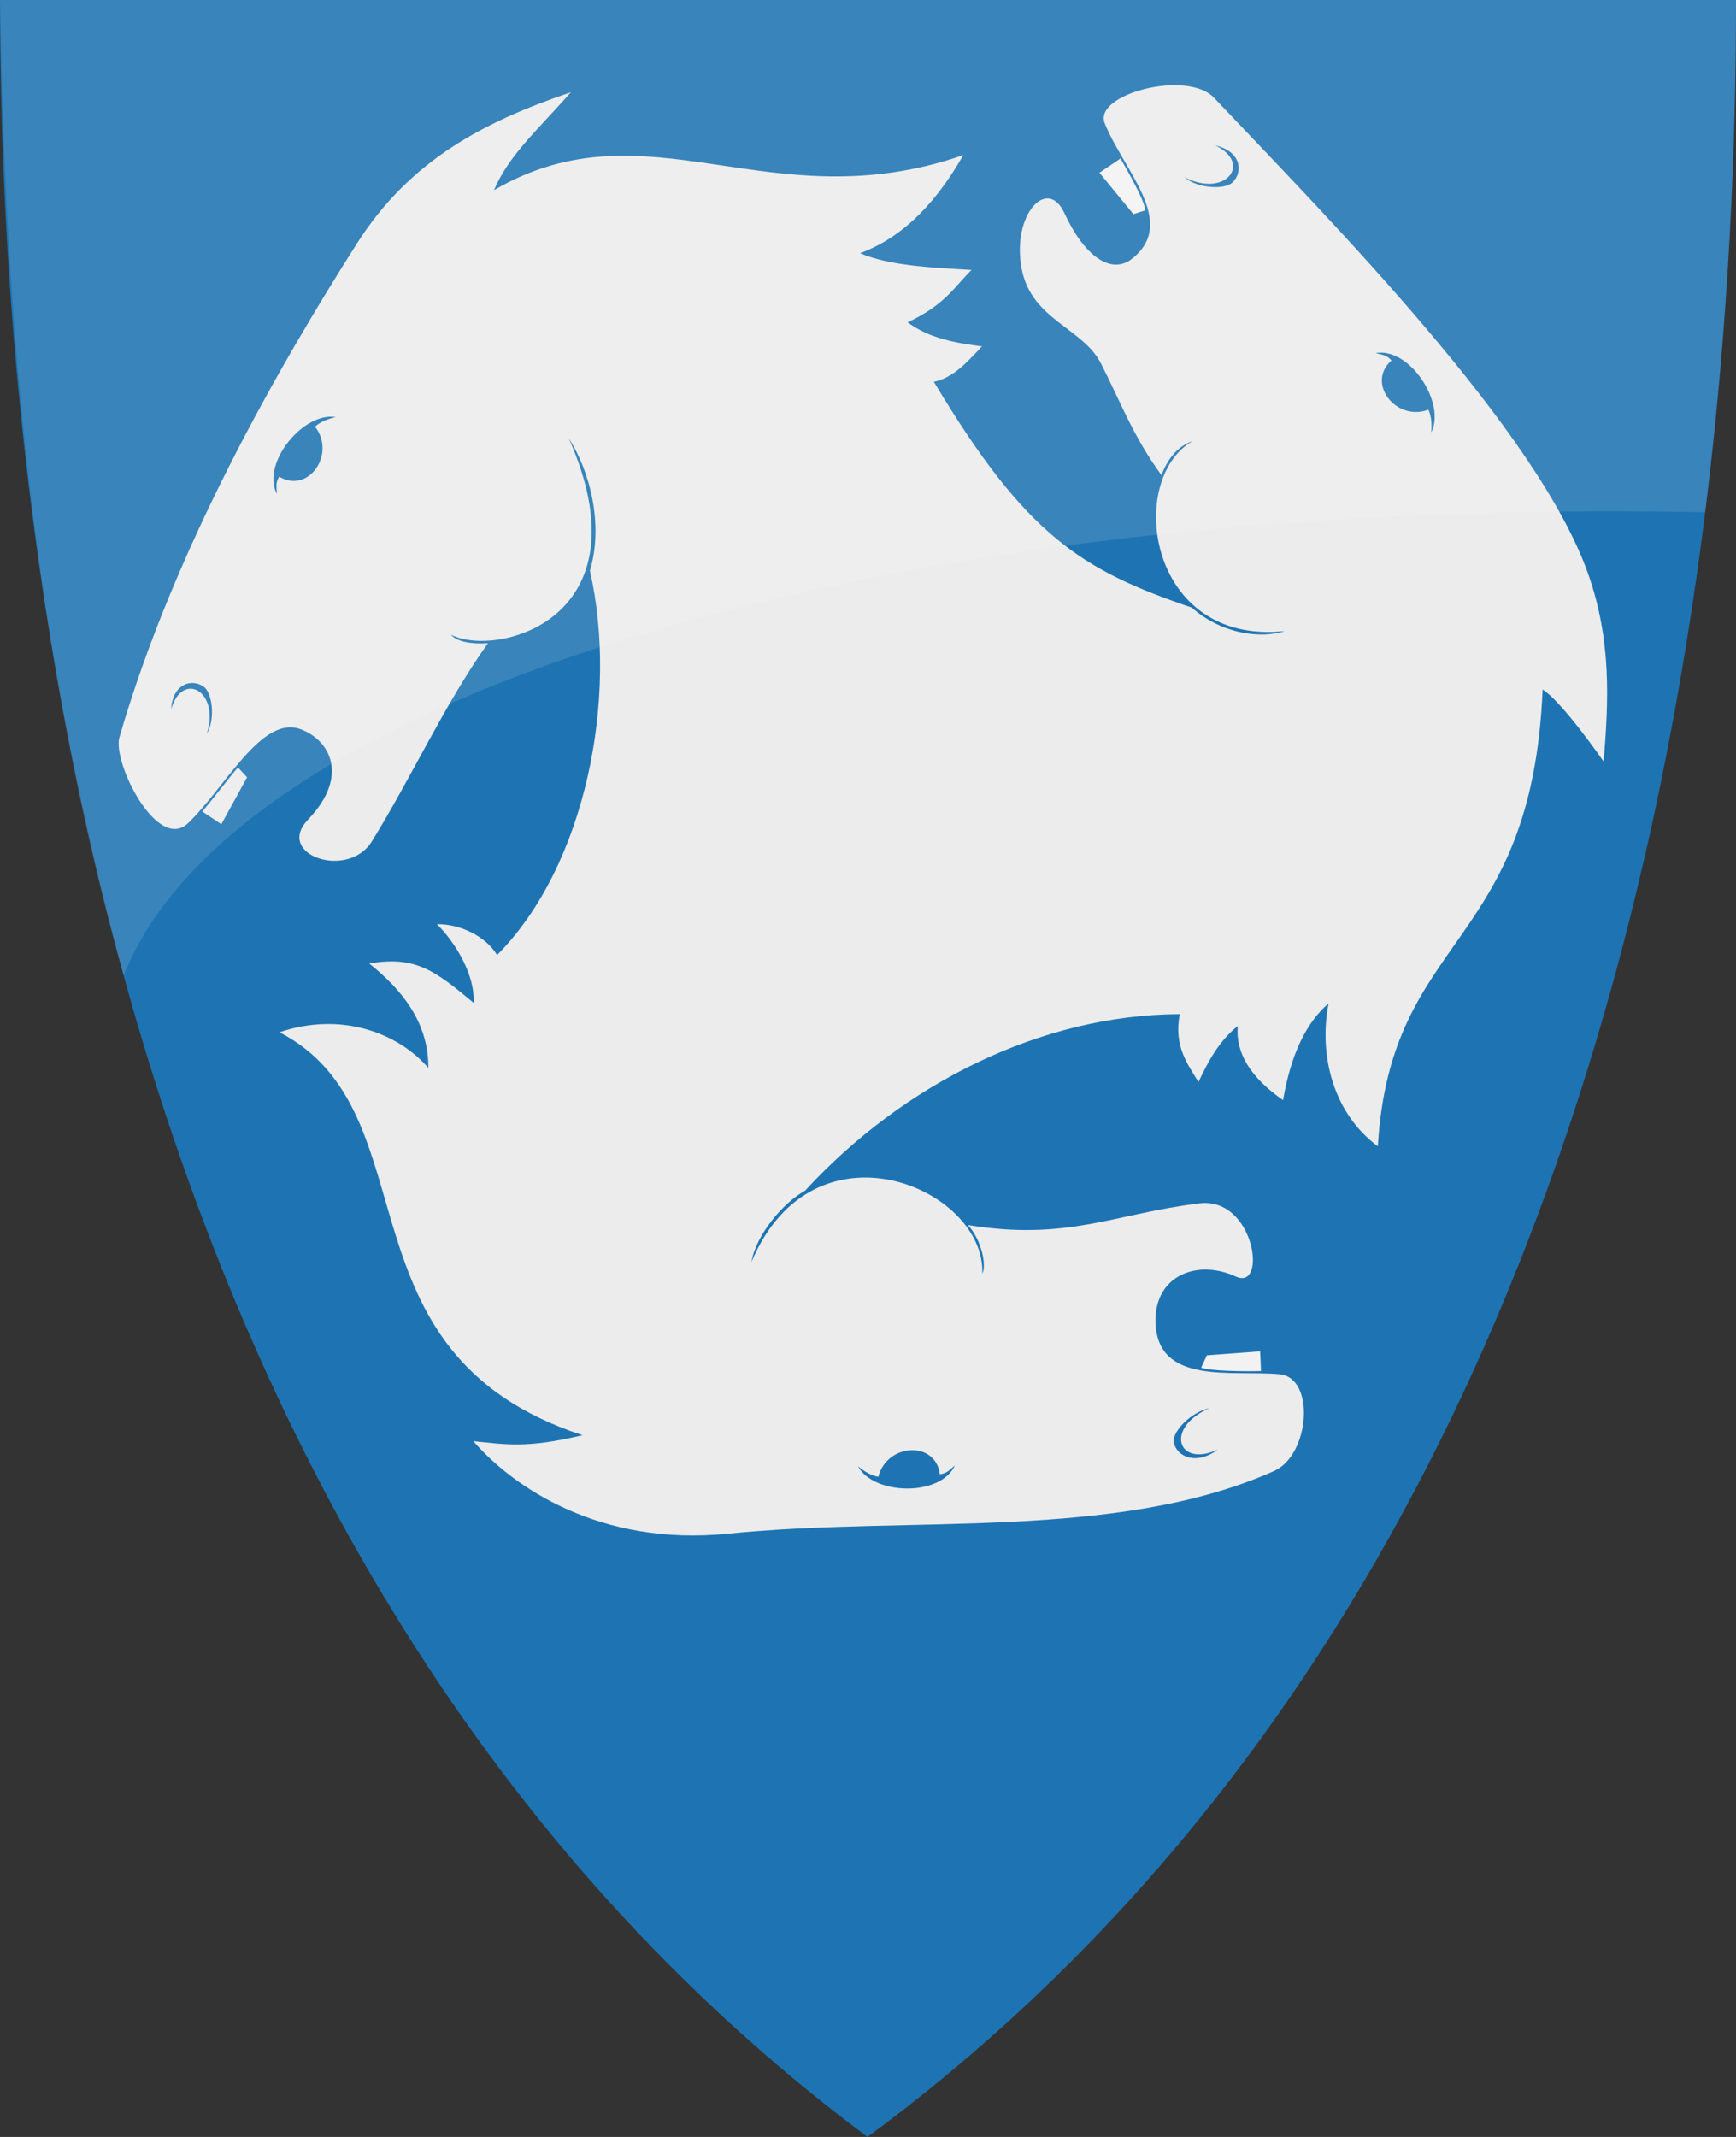 <?xml version="1.0" encoding="UTF-8" standalone="no"?>
<!-- Created with Inkscape (http://www.inkscape.org/) -->

<svg
   xmlns:svg="http://www.w3.org/2000/svg"
   xmlns="http://www.w3.org/2000/svg"
   xmlns:xlink="http://www.w3.org/1999/xlink"
   version="1.1"
   width="390"
   height="480"
   id="svg4228">
  <rect width="100%" height="100%" fill="#333333" stroke="none"/>
  <defs
     id="defs4232" />
  <path
     d="M 0,0 C 130,0 260,0 390,0 389.99,114.998 370.786,350.147 194.888,479.998 20.791,350.089 0.081,115.022 0,0 z"
     id="path4240-0"
     style="color:#000000;fill:#1e74b2;fill-opacity:1;fill-rule:nonzero;stroke:none;marker:none;visibility:visible;display:inline;overflow:visible;enable-background:accumulate" />
  <path
     d="m 220.678,286.081 c 0.78,-19.222 -37.912,-35.791 -51.864,-2.606 1.05,-6.071 6.997,-13.232 12.053,-16.03 22.108,-24.038 53.105,-39.539 84.176,-39.648 -1.378,7.167 1.658,11.024 4.195,15.254 2.267,-4.766 4.579,-9.174 8.835,-12.585 -0.538,6.063 2.911,11.606 10.169,16.653 1.82,-10.604 5.363,-17.571 10.233,-21.737 -2.305,11.804 1.159,24.801 11.059,32.097 2.873,-47.993 34.543,-43.927 37.025,-102.62 4.589,2.978 13.706,16.201 13.706,16.201 1.133,-13.728 1.755,-27.14 -3.416,-41.977 -11.284,-32.379 -58.19,-79.749 -84.134,-107.145 -6.008,-6.345 -27.18,-0.796 -24.539,5.753 4.332,10.741 16.406,22.189 6.202,30.382 -4.574,3.673 -10.608,-0.154 -15.281,-10.247 -3.849,-8.315 -11.935,0.547 -9.549,12.677 2.222,11.296 13.683,13.196 17.728,21.031 4.097,7.935 7.234,16.472 13.642,25.178 1.339,-3.419 3.42,-6.393 7.032,-7.65 -15.163,8.695 -10.025,45.986 20.674,42.696 -5.097,1.688 -13.91,0.859 -20.899,-5.285 -24.637,-8.392 -37.148,-15.954 -57.931,-50.714 4.412,-0.881 7.566,-4.53 10.819,-7.961 -6.003,-0.766 -11.893,-1.805 -16.716,-5.403 8.398,-3.919 10.378,-7.839 14.364,-11.758 -8.98,-0.547 -18.148,-0.885 -25.042,-3.75 8.164,-3.042 15.992,-9.445 23.199,-22.055 -43.634,15.156 -70.761,-12.283 -105.445,7.881 3.35,-7.853 9.593,-13.29 17.288,-21.992 -19.345,6.543 -36.118,15.159 -48.051,33.941 -17.504,27.552 -41.076,68.5 -53.39,110.975 -1.601,5.522 8.504,25.881 15.425,19.267 8.333,-7.963 16.5,-24.335 25.258,-21.123 6.586,2.415 11.087,10.485 1.708,20.314 -7.563,7.926 8.95,13.546 14.304,4.932 8.739,-14.06 16.607,-31.299 26.106,-44.547 -3.614,0.249 -7.051,-0.33 -8.309,-1.914 10.117,5.272 44.532,-3.437 26.441,-44.174 4.873,7.596 7.861,19.611 4.774,29.79 6.463,28.285 -0.861,66.223 -20.855,86.333 -2.619,-4.318 -8.428,-6.995 -13.538,-6.928 3.02,2.852 8.63,10.503 8.263,17.669 -8.57,-7.158 -13.048,-10.648 -23.453,-8.835 7.423,5.918 13.363,13.332 13.284,23.453 -6.908,-7.954 -19.662,-12.682 -33.432,-8.008 34.876,18.1 11.584,71.938 68.072,90.508 -12.53,3.005 -17.297,2.079 -24.534,1.335 8.859,10.251 28.394,23.697 57.203,20.784 40.952,-4.141 87.013,1.759 122.66,-14.063 8.099,-3.595 9.334,-20.992 1.258,-21.753 -10.545,-0.993 -27.718,2.643 -27.865,-11.955 -0.103,-10.267 9.425,-13.966 18.067,-9.977 7.087,3.271 4.248,-17.939 -8.18,-16.449 -19.032,2.282 -29.518,8.525 -52.029,4.874 3.11,3.409 4.209,9.098 3.227,10.912 z"
     id="path3638"
     style="fill:#ececec;stroke:none" />
  <path
     d="m 246.992,38.803 4.735,-3.21 c 1.719,3.012 5.457,9.508 5.561,11.663 l -2.673,0.843 -7.624,-9.297 z"
     id="path4150"
     style="fill:#f2f2f2;stroke:none" />
  <path
     d="m 49.728,185.14 -4.268,-2.845 c 2.439,-2.909 6.753,-8.579 8.014,-9.894 l 2.034,2.196 -5.78,10.543 z"
     id="path4150-4"
     style="fill:#ececec;stroke:none" />
  <path
     d="m 283.294,307.963 c -4.234,0.106 -11.453,-0.013 -13.449,-0.759 l 1.297,-2.781 11.95,-0.885 0.202,4.425 z"
     id="path4150-4-0"
     style="fill:#f2f2f2;stroke:none" />
  <path
     d="m 70.787,95.849 c 0,0 1.273,-1.441 4.654,-2.155 -7.146,-1.28 -16.842,10.277 -13.237,17.27 -0.099,-2.019 -0.268,-2.482 0.513,-3.902 6.562,3.959 12.839,-5.079 8.07,-11.212 l -7e-6,-1.3e-5 1.9e-5,-3e-6 z"
     id="path4205-8"
     style="fill:#1e74b2;fill-opacity:1;stroke:none" />
  <path
     d="m 38.448,159.324 c 2.492,-8.725 11.032,-4.122 8.013,5.475 1.936,-3.195 1.297,-9.196 -0.749,-10.6 -2.703,-1.854 -6.946,-0.584 -7.263,5.125 z"
     id="path4246"
     style="fill:#1e74b2;fill-opacity:1;stroke:none" />
  <use
     transform="matrix(-0.174,1.011,-1.014,-0.174,441.279,21.518)"
     id="use3773"
     x="0"
     y="0"
     width="390"
     height="480"
     xlink:href="#path4246" />
  <use
     transform="matrix(-0.301,0.954,-0.954,-0.301,433.619,53.357)"
     id="use3771"
     x="0"
     y="0"
     width="390"
     height="480"
     xlink:href="#path4205-8" />
  <use
     transform="matrix(-0.616,-0.788,0.788,-0.616,165.408,446.527)"
     id="use3769"
     x="0"
     y="0"
     width="390"
     height="480"
     xlink:href="#path4205-8" />
  <use
     transform="matrix(-0.787,-0.697,0.81,-0.677,174.776,460.269)"
     id="use3775"
     x="0"
     y="0"
     width="390"
     height="480"
     xlink:href="#path4246" />
  <path
     d="m 0,0 c 130,0 260,0 390,0 -0.003,31.068 -1.406,70.905 -6.922,115.067 C 196.9,111.325 52.401,156.495 27.785,219.14 7.711,147.877 1.149,73.779 0,0 z"
     id="path4240-0-3"
     style="opacity:0.12;fill:#ffffff;fill-opacity:1;stroke:none" />
</svg>
